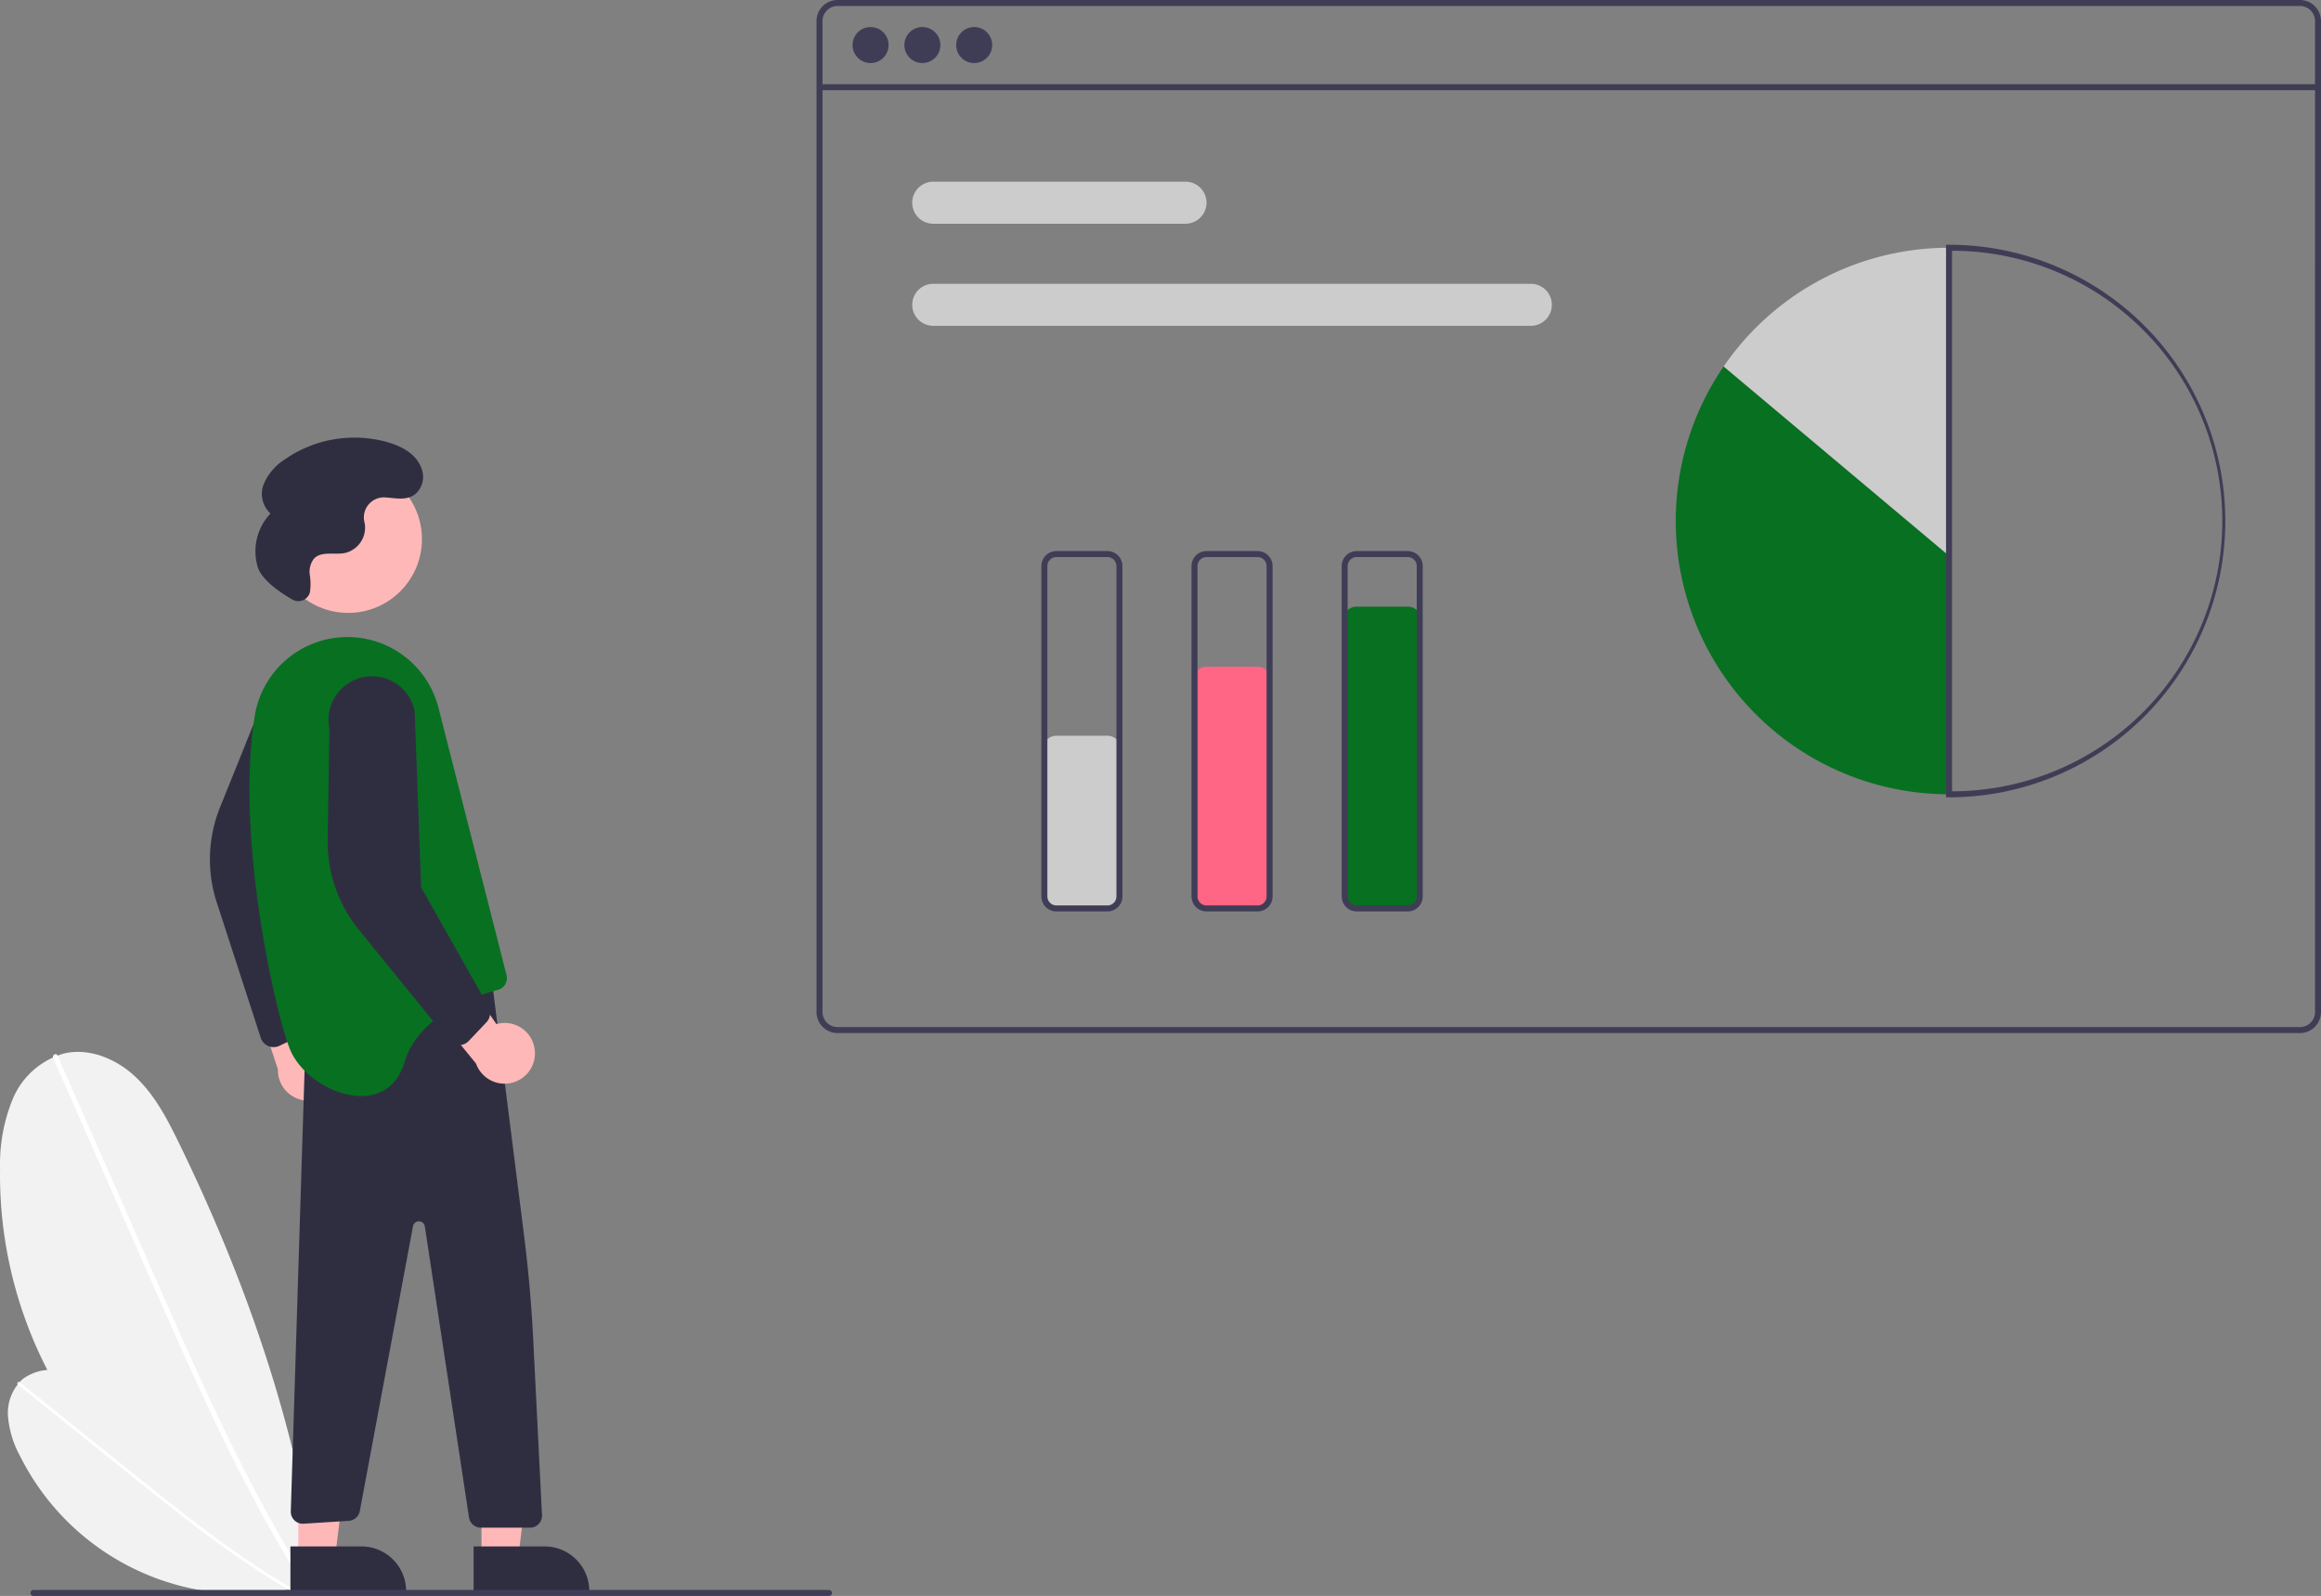 <svg xmlns="http://www.w3.org/2000/svg" width="332" height="228.278" viewBox="0 0 332 228.278">
  <rect x="0" y="0" width="332" height="228.278" fill="#808080" stroke="none"/>
  <g id="undraw_charts_re_5qe9" transform="translate(0.001 0)">
    <path id="Trazado_111" data-name="Trazado 111" d="M259.106,611.065a60.9,60.9,0,0,1-45.554-59.876,24.472,24.472,0,0,1,1.838-9.953,11.264,11.264,0,0,1,7.4-6.482c3.623-.8,7.446.833,10.145,3.377s4.47,5.9,6.1,9.233c9.81,20.074,17.263,41.614,20.054,63.782Z" transform="translate(-213.545 -384.093)" fill="#f2f2f2"/>
    <path id="Trazado_112" data-name="Trazado 112" d="M231.2,535.852l6.875,15.621,6.875,15.621c2.177,4.947,4.351,9.9,6.6,14.811,2.231,4.871,4.538,9.709,7,14.469s5.07,9.428,7.906,13.967q.53.848,1.07,1.689c.249.388.872.028.621-.363-2.89-4.5-5.553-9.152-8.05-13.885s-4.837-9.561-7.088-14.422c-2.263-4.887-4.438-9.814-6.608-14.742q-3.426-7.782-6.85-15.565l-6.875-15.621-.856-1.944c-.186-.423-.806-.057-.621.363Z" transform="translate(-223.598 -384.522)" fill="#fff"/>
    <path id="Trazado_113" data-name="Trazado 113" d="M257.749,671.6a35.638,35.638,0,0,1-39.815-18.789,14.32,14.32,0,0,1-1.732-5.664,6.591,6.591,0,0,1,2.093-5.364,6.821,6.821,0,0,1,6.179-.986,18.122,18.122,0,0,1,5.659,3.147c10.512,7.774,20.2,16.945,27.63,27.7Z" transform="translate(-215.056 -444.525)" fill="#f2f2f2"/>
    <path id="Trazado_114" data-name="Trazado 114" d="M219.408,644.83l7.787,6.254,7.787,6.254c2.466,1.981,4.931,3.964,7.426,5.908,2.473,1.927,4.977,3.816,7.54,5.622s5.178,3.526,7.875,5.117q.5.3,1.011.588c.234.134.46-.221.224-.356-2.717-1.559-5.354-3.252-7.928-5.035s-5.092-3.658-7.573-5.574-4.953-3.9-7.411-5.87l-7.758-6.232-7.787-6.254-.969-.778C219.421,644.3,219.2,644.662,219.408,644.83Z" transform="translate(-216.842 -446.774)" fill="#fff"/>
    <path id="Trazado_115" data-name="Trazado 115" d="M697.65,184.28H488.462a3.01,3.01,0,0,0-3.007,3.007v141.75a3.01,3.01,0,0,0,3.007,3.007H697.65a3.01,3.01,0,0,0,3.007-3.007V187.286a3.01,3.01,0,0,0-3.007-3.007ZM699.8,329.036a2.149,2.149,0,0,1-2.148,2.148H488.462a2.149,2.149,0,0,1-2.148-2.148V187.286a2.149,2.149,0,0,1,2.148-2.148H697.65a2.149,2.149,0,0,1,2.148,2.148Z" transform="translate(-368.658 -184.28)" fill="#3f3d56"/>
    <rect id="Rectángulo_411" data-name="Rectángulo 411" width="214.343" height="0.859" transform="translate(117.227 12.044)" fill="#3f3d56"/>
    <circle id="Elipse_75" data-name="Elipse 75" cx="2.577" cy="2.577" r="2.577" transform="translate(121.951 3.866)" fill="#3f3d56"/>
    <circle id="Elipse_76" data-name="Elipse 76" cx="2.577" cy="2.577" r="2.577" transform="translate(129.361 3.866)" fill="#3f3d56"/>
    <circle id="Elipse_77" data-name="Elipse 77" cx="2.577" cy="2.577" r="2.577" transform="translate(136.771 3.866)" fill="#3f3d56"/>
    <path id="Trazado_116" data-name="Trazado 116" d="M556.411,250.793H520.33a3.007,3.007,0,0,1,0-6.014h36.082a3.007,3.007,0,0,1,0,6.014Z" transform="translate(-386.837 -218.792)" fill="#ccc"/>
    <path id="Trazado_117" data-name="Trazado 117" d="M605.809,284.793H520.33a3.007,3.007,0,0,1,0-6.014h85.479a3.007,3.007,0,1,1,0,6.014Z" transform="translate(-386.837 -238.188)" fill="#ccc"/>
    <path id="Trazado_118" data-name="Trazado 118" d="M778.44,306.3a39.09,39.09,0,0,0,32.235,61.2V333.38Z" transform="translate(-531.883 -253.888)" fill="#087021"/>
    <path id="Trazado_119" data-name="Trazado 119" d="M819.777,266.78a39.044,39.044,0,0,0-32.235,16.977l32.235,27.077Z" transform="translate(-540.985 -231.342)" fill="#ccc"/>
    <path id="Trazado_120" data-name="Trazado 120" d="M862.016,344.816h-.43V265.78h.43a39.518,39.518,0,0,1,0,79.036Zm.43-78.175v77.314a38.658,38.658,0,1,0,0-77.316Z" transform="translate(-583.224 -230.772)" fill="#3f3d56"/>
    <path id="Trazado_121" data-name="Trazado 121" d="M570.058,454.193h-7.3a1.935,1.935,0,0,1-1.933-1.933V431.212a1.935,1.935,0,0,1,1.933-1.933h7.3a1.935,1.935,0,0,1,1.933,1.933V452.26a1.935,1.935,0,0,1-1.933,1.933Z" transform="translate(-411.652 -324.041)" fill="#ccc"/>
    <path id="Trazado_122" data-name="Trazado 122" d="M620.058,441.073h-7.3a1.935,1.935,0,0,1-1.933-1.933V408.213a1.935,1.935,0,0,1,1.933-1.933h7.3a1.935,1.935,0,0,1,1.933,1.933V439.14A1.935,1.935,0,0,1,620.058,441.073Z" transform="translate(-440.175 -310.921)" fill="#ff6584"/>
    <path id="Trazado_123" data-name="Trazado 123" d="M670.058,429.664h-7.3a1.935,1.935,0,0,1-1.933-1.933V388.212a1.935,1.935,0,0,1,1.933-1.933h7.3a1.935,1.935,0,0,1,1.933,1.933v39.518a1.935,1.935,0,0,1-1.933,1.933Z" transform="translate(-468.697 -299.511)" fill="#087021"/>
    <path id="Trazado_124" data-name="Trazado 124" d="M569.773,419.325h-7.3a2.15,2.15,0,0,1-2.148-2.148v-47.25a2.15,2.15,0,0,1,2.148-2.148h7.3a2.15,2.15,0,0,1,2.148,2.148v47.25A2.15,2.15,0,0,1,569.773,419.325Zm-7.3-50.686a1.29,1.29,0,0,0-1.289,1.289v47.25a1.29,1.29,0,0,0,1.289,1.289h7.3a1.29,1.29,0,0,0,1.289-1.289v-47.25a1.29,1.29,0,0,0-1.289-1.289Z" transform="translate(-411.367 -288.958)" fill="#3f3d56"/>
    <path id="Trazado_125" data-name="Trazado 125" d="M619.773,419.325h-7.3a2.15,2.15,0,0,1-2.148-2.148v-47.25a2.15,2.15,0,0,1,2.148-2.148h7.3a2.15,2.15,0,0,1,2.148,2.148v47.25A2.15,2.15,0,0,1,619.773,419.325Zm-7.3-50.686a1.29,1.29,0,0,0-1.289,1.289v47.25a1.29,1.29,0,0,0,1.289,1.289h7.3a1.29,1.29,0,0,0,1.289-1.289v-47.25a1.29,1.29,0,0,0-1.289-1.289Z" transform="translate(-439.889 -288.958)" fill="#3f3d56"/>
    <path id="Trazado_126" data-name="Trazado 126" d="M669.773,419.325h-7.3a2.15,2.15,0,0,1-2.148-2.148v-47.25a2.15,2.15,0,0,1,2.148-2.148h7.3a2.15,2.15,0,0,1,2.148,2.148v47.25A2.15,2.15,0,0,1,669.773,419.325Zm-7.3-50.686a1.29,1.29,0,0,0-1.289,1.289v47.25a1.29,1.29,0,0,0,1.289,1.289h7.3a1.29,1.29,0,0,0,1.289-1.289v-47.25a1.29,1.29,0,0,0-1.289-1.289Z" transform="translate(-468.412 -288.958)" fill="#3f3d56"/>
    <path id="Trazado_127" data-name="Trazado 127" d="M308.879,516.267a4.319,4.319,0,0,0-3.773-5.443l-3.694-14.9-5.406,5.865,4.337,13.249a4.343,4.343,0,0,0,8.537,1.228Z" transform="translate(-260.586 -362.059)" fill="#ffb8b8"/>
    <path id="Trazado_128" data-name="Trazado 128" d="M291.813,460.764a1.935,1.935,0,0,1-1.081-1.147l-6.167-18.976a19.92,19.92,0,0,1,.328-14.018l5.944-14.757a6.227,6.227,0,0,1,12.284,2.047l-8.2,23.865,2.871,19.432a1.939,1.939,0,0,1-1.091,1.935l-3.311,1.58a1.936,1.936,0,0,1-1.142.163A1.912,1.912,0,0,1,291.813,460.764Z" transform="translate(-253.423 -311.138)" fill="#2f2e41"/>
    <path id="Trazado_129" data-name="Trazado 129" d="M160.342,491.467h5.266l2.505-20.312h-7.772Z" transform="translate(-91.468 -268.772)" fill="#ffb8b8"/>
    <path id="Trazado_130" data-name="Trazado 130" d="M0,0H16.551V6.395H6.395A6.4,6.4,0,0,1,0,0Z" transform="translate(84.295 227.585) rotate(179.997)" fill="#2f2e41"/>
    <path id="Trazado_131" data-name="Trazado 131" d="M99.342,491.467h5.266l2.505-20.312H99.341Z" transform="translate(-56.67 -268.772)" fill="#ffb8b8"/>
    <path id="Trazado_132" data-name="Trazado 132" d="M0,0H16.551V6.395H6.395A6.4,6.4,0,0,1,0,0H0Z" transform="translate(58.093 227.584) rotate(179.997)" fill="#2f2e41"/>
    <path id="Trazado_133" data-name="Trazado 133" d="M339.1,509.991l4.629,36.677q.955,7.563,1.336,15.183l1.247,24.943a1.718,1.718,0,0,1-1.716,1.8h-7.026a1.718,1.718,0,0,1-1.7-1.46l-6.319-41.629a.859.859,0,0,0-1.694-.029l-7.612,40.771a1.718,1.718,0,0,1-1.558,1.368l-6.466.41a1.718,1.718,0,0,1-1.843-1.767l2.088-66.821Z" transform="translate(-268.783 -370.083)" fill="#2f2e41"/>
    <circle id="Elipse_78" data-name="Elipse 78" cx="10.55" cy="10.55" r="10.55" transform="translate(39.254 66.566)" fill="#ffb8b8"/>
    <path id="Trazado_134" data-name="Trazado 134" d="M302.476,455.5c2.577,6.014,13.745,10.309,16.323,1.718,1.993-6.641,9.888-9.433,13.372-10.356a1.725,1.725,0,0,0,1.229-2.088l-9.738-38.251a13.436,13.436,0,0,0-26.258,1.014,58.917,58.917,0,0,0-.683,6.77C295.913,431.183,300.78,451.539,302.476,455.5Z" transform="translate(-260.942 -305.282)" fill="#087021"/>
    <path id="Trazado_135" data-name="Trazado 135" d="M368.764,512.321a4.319,4.319,0,0,0-5.478-3.723l-8.8-12.575-2.937,7.416,8.809,10.8a4.343,4.343,0,0,0,8.408-1.923Z" transform="translate(-292.269 -362.115)" fill="#ffb8b8"/>
    <path id="Trazado_136" data-name="Trazado 136" d="M341.4,462.231a1.935,1.935,0,0,1-1.421-.681L327.4,446.058a19.92,19.92,0,0,1-4.733-13.2l.242-15.907a6.227,6.227,0,1,1,12.2-2.505l.925,25.217,9.664,17.1a1.939,1.939,0,0,1-.323,2.2l-2.522,2.665a1.936,1.936,0,0,1-1.007.563A1.915,1.915,0,0,1,341.4,462.231Z" transform="translate(-275.796 -312.741)" fill="#2f2e41"/>
    <path id="Trazado_137" data-name="Trazado 137" d="M303.856,353.151a1.721,1.721,0,0,0,2.535-1.017l.006-.024a8.229,8.229,0,0,0-.022-2.458,3.08,3.08,0,0,1,.585-2.328c1.043-1.126,2.9-.529,4.406-.814a3.722,3.722,0,0,0,2.9-3.975c-.021-.171-.055-.342-.093-.512a2.866,2.866,0,0,1,2.975-3.471c1.524.087,3.169.549,4.43-.58a3.268,3.268,0,0,0,.785-3.523c-.72-2.078-2.755-3.166-4.769-3.764a17.448,17.448,0,0,0-14.789,2.427,7.831,7.831,0,0,0-3,3.482,3.812,3.812,0,0,0,.942,4.262,7.874,7.874,0,0,0-1.824,7.649C299.52,350.449,302.4,352.315,303.856,353.151Z" transform="translate(-262.06 -267.406)" fill="#2f2e41"/>
    <path id="Trazado_138" data-name="Trazado 138" d="M337.911,714.58H224.081a.43.43,0,0,1,0-.859H337.911a.43.43,0,0,1,0,.859Z" transform="translate(-219.311 -486.302)" fill="#3f3d56"/>
  </g>
</svg>

